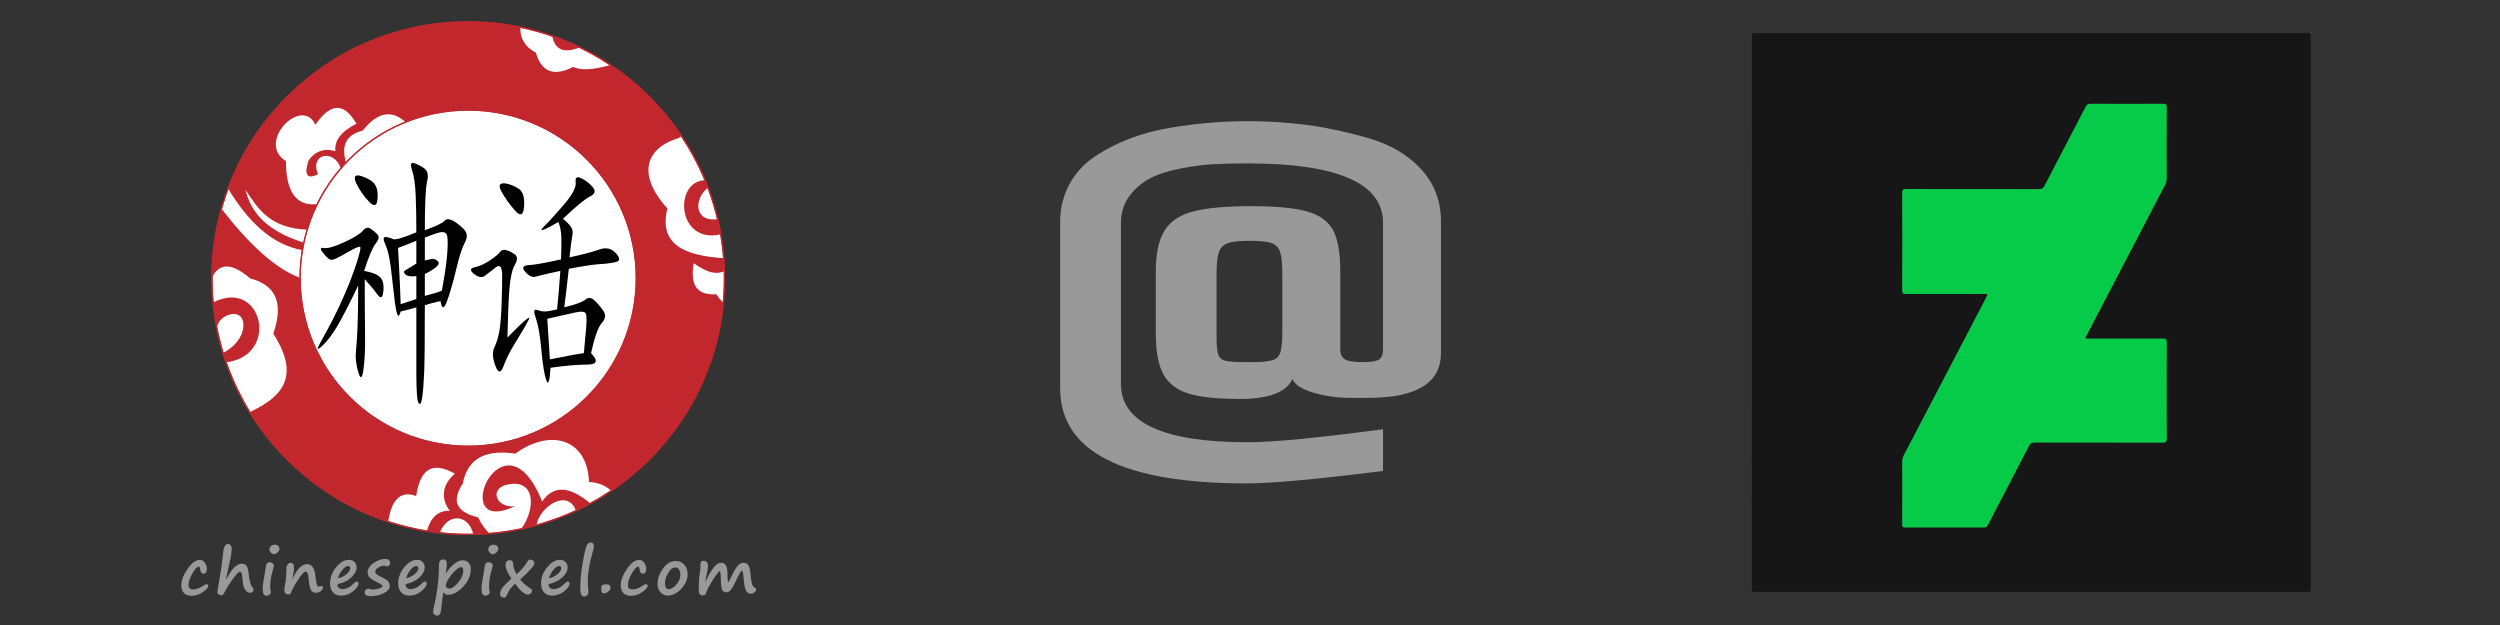 <svg version="1.1" xmlns="http://www.w3.org/2000/svg" xmlns:xlink="http://www.w3.org/1999/xlink" x="0px" y="0px"
	 viewBox="0 0 4000 1000" enable-background="new 0 0 4000 1000" xml:space="preserve">
<rect x="0" y="0" width="4000" height="1000" fill="#333333" stroke="none"/>
<g id="At">
	<g>
		<path fill="#999999" d="M1696.255,620.959V355.002c0-21.942,4.95-42.016,14.85-60.208c9.9-18.193,23.541-33.055,40.95-44.615
			c34.791-23.092,75.291-38.402,121.5-45.915c41.4-6.93,81.9-10.396,121.5-10.396c33.595,0,65.7,2.03,96.3,6.064
			c30.6,4.047,63,10.978,97.2,20.791c36,10.396,64.49,27.153,85.5,50.246c20.995,23.106,31.5,50.828,31.5,83.166v210.513
			c0,47.945-38.7,71.904-116.1,71.904h-27.9c-22.205,0-42.609-2.883-61.2-8.663c-18.604-5.767-29.405-12.995-32.4-21.658
			c-9.605,21.374-37.8,32.053-84.6,32.053c-36,0-63.31-2.883-81.9-8.663c-18.605-5.766-31.95-16.026-40.05-30.754
			c-8.1-14.727-12.15-36.818-12.15-66.272v-97.893c0-28.291,4.5-49.948,13.5-64.974c9-15.011,24.146-25.407,45.45-31.187
			c21.291-5.767,52.34-8.663,93.15-8.663c40.795,0,71.1,2.896,90.9,8.663c19.8,5.78,33.441,15.892,40.95,30.321
			c7.495,14.443,11.25,36.385,11.25,65.84v123.882c0,8.094,2.545,13.577,7.65,16.46c5.091,2.896,14.245,4.331,27.45,4.331
			c13.19,0,22.05-1.299,26.55-3.898c4.5-2.599,6.75-8.23,6.75-16.893V356.735c0-63.525-72.31-95.294-216.9-95.294
			c-22.205,0-40.655,0.433-55.35,1.299c-14.709,0.866-31.359,3.032-49.95,6.498c-21.009,4.047-37.8,9.394-50.4,16.026
			c-12.6,6.646-23.4,15.743-32.4,27.289c-9.604,12.71-14.4,27.438-14.4,44.182v257.294c0,62.374,67.795,93.562,203.4,93.562
			c39.6,0,111.6-6.931,216-20.792v66.706c-105.609,13.279-178.2,19.925-217.8,19.925
			C1795.846,773.43,1696.255,722.616,1696.255,620.959z M2003.155,579.376c15.596,0,26.55-1.001,32.85-3.032
			c6.3-2.017,10.491-6.2,12.6-12.562c2.095-6.349,3.15-17.61,3.15-33.786v-90.096c0-17.326-1.209-29.59-3.6-36.818
			c-2.404-7.215-7.059-11.979-13.95-14.294c-6.905-2.301-18.759-3.465-35.55-3.465c-16.2,0-27.759,1.299-34.65,3.898
			c-6.905,2.599-11.559,7.513-13.95,14.727c-2.405,7.229-3.6,19.208-3.6,35.952v98.759c0,13.861,0.9,23.39,2.7,28.588
			c1.8,5.198,5.541,8.527,11.25,9.962c5.695,1.448,16.65,2.166,32.85,2.166H2003.155z"/>
	</g>
</g>
<g id="DA">
	<g>
		<path fill="#161616" d="M2803,500c0-147.5,0.017-295-0.094-442.5c-0.003-3.749,0.845-4.595,4.594-4.593c295,0.102,590,0.102,885,0
			c3.749-0.001,4.595,0.844,4.593,4.593c-0.101,295-0.101,590,0,885c0.001,3.749-0.844,4.595-4.594,4.593
			c-295-0.102-590-0.102-885,0c-3.749,0.001-4.597-0.844-4.594-4.593C2803.017,795,2803,647.5,2803,500z M3156.346,302.497
			c-35.499,0-70.999,0.107-106.497-0.119c-5.145-0.033-6.354,1.453-6.336,6.468c0.189,51.831,0.185,103.664,0.008,155.495
			c-0.016,4.844,1.28,6.12,6.101,6.098c41.665-0.19,83.331-0.113,124.996-0.105c5.962,0.001,6.108,0.271,3.506,5.25
			c-17.43,33.366-34.847,66.738-52.269,100.108c-26.517,50.791-53.012,101.594-79.597,152.349
			c-1.839,3.512-2.694,7.004-2.685,10.959c0.079,33.164,0.129,66.329-0.08,99.492c-0.028,4.511,1.3,5.528,5.613,5.512
			c41.498-0.149,82.998-0.116,124.496-0.008c3.417,0.009,5.355-0.962,6.992-4.12c21.771-41.999,43.778-83.876,65.444-125.929
			c2.36-4.581,4.994-5.966,9.964-5.954c68.165,0.158,136.33,0.057,204.495,0.196c4.689,0.01,6.233-1.049,6.216-6.02
			c-0.182-51.498-0.177-102.997,0.011-154.495c0.018-4.962-1.498-5.985-6.193-5.963c-39.498,0.18-78.998,0.09-118.497,0.078
			c-6.184-0.002-6.23-0.034-3.448-5.368c41.891-80.341,83.784-160.681,125.737-240.99c1.514-2.898,2.295-5.733,2.29-9.021
			c-0.067-38.166-0.106-76.332,0.079-114.497c0.022-4.533-1.122-5.869-5.77-5.846c-38.665,0.188-77.331,0.177-115.996,0.001
			c-4.113-0.019-6.101,1.378-7.938,4.917c-21.944,42.286-44.105,84.459-66.028,126.757c-1.907,3.679-4.122,4.862-8.119,4.847
			C3227.345,302.454,3191.845,302.51,3156.346,302.497z"/>
		<path fill="#05CB49" d="M3156.346,302.504c35.499,0.006,70.999-0.05,106.497,0.084c3.997,0.015,6.212-1.167,8.119-4.847
			c21.922-42.297,44.083-84.471,66.028-126.757c1.837-3.539,3.826-4.936,7.938-4.917c38.665,0.176,77.331,0.187,115.996-0.001
			c4.648-0.023,5.792,1.313,5.77,5.846c-0.185,38.165-0.146,76.331-0.079,114.497c0.006,3.288-0.776,6.123-2.29,9.021
			c-41.953,80.309-83.846,160.649-125.737,240.99c-2.781,5.334-2.736,5.366,3.448,5.368c39.499,0.012,78.999,0.102,118.497-0.078
			c4.695-0.021,6.212,1.001,6.193,5.963c-0.189,51.498-0.193,102.997-0.011,154.495c0.018,4.971-1.527,6.029-6.216,6.02
			c-68.165-0.139-136.33-0.038-204.495-0.196c-4.97-0.011-7.604,1.373-9.964,5.954c-21.666,42.053-43.674,83.929-65.444,125.929
			c-1.637,3.158-3.576,4.129-6.992,4.12c-41.499-0.108-82.998-0.141-124.496,0.008c-4.312,0.015-5.641-1.001-5.613-5.512
			c0.209-33.163,0.159-66.328,0.08-99.492c-0.009-3.954,0.845-7.446,2.685-10.959c26.585-50.756,53.08-101.558,79.597-152.349
			c17.421-33.37,34.839-66.743,52.269-100.108c2.601-4.979,2.456-5.249-3.506-5.25c-41.666-0.007-83.332-0.084-124.996,0.105
			c-4.822,0.022-6.117-1.254-6.101-6.098c0.177-51.831,0.181-103.664-0.008-155.495c-0.018-5.014,1.191-6.5,6.336-6.468
			C3085.347,302.604,3120.847,302.497,3156.346,302.504z"/>
	</g>
</g>
<g id="CNpx">
	<g id="White_BG">
		<circle fill="#FFFFFF" cx="749.121" cy="445.028" r="277.823"/>
	</g>
	<g id="BG_Circle_-_Main">
		<path id="Ring_BG_1_" fill="#FFFFFF" stroke="#C1272D" stroke-width="2" stroke-miterlimit="10" d="M749.121,35.028
			c-226.437,0-410,183.563-410,410s183.563,410,410,410s410-183.563,410-410S975.558,35.028,749.121,35.028z M749.121,714.012
			c-148.555,0-268.984-120.428-268.984-268.984s120.428-268.984,268.984-268.984s268.984,120.428,268.984,268.984
			S897.677,714.012,749.121,714.012z"/>
		<g id="Ring_1_">
			<path fill="#C1272D" d="M341.024,483.935c1.332,14.163,3.383,28.116,6.119,41.823c0.671-24.989,49.856-38.115,41.306,3.082
				c-4.778,17.029-16.721,27.73-31.493,35.935c1.529,5.016,3.15,9.991,4.864,14.924C448.549,569.194,419.83,443.56,341.024,483.935z
				"/>
			<path fill="#C1272D" d="M927.784,75.911c-14.295-6.928-29.054-13.048-44.217-18.305C887.488,78.544,900.92,86.381,927.784,75.911
				z"/>
			<path fill="#C1272D" d="M1153.23,375.023c-1.416-8.223-3.075-16.361-4.973-24.408c-37.365,5.492-38.866-32.235-15.393-50.415
				c-1.501-3.973-3.064-7.915-4.684-11.828C1078.091,289.035,1082.118,390.797,1153.23,375.023z"/>
			<path fill="#C1272D" d="M858.13,840.437c6.342-31.426,50.787-58.92,63.357-23.218c7.843-3.637,15.555-7.511,23.12-11.62
				c-31.614-26.79-58.352-30.847-77.123-3.145c-62.755-156.026-153.788,59.51-43.778,7.577
				c-30.258,3.058-41.343-28.122-12.628-34.517c48.569-10.817,44.871,42.636,22.47,70.866
				C841.836,844.646,850.033,842.663,858.13,840.437z"/>
			<path fill="#C1272D" d="M1146.149,470.75c-28.779,2.139-42.799-12.234-36.201-49.672c16.576,11.777,34.26,20.341,49.088,12.51
				c-0.189-6.884-0.546-13.726-1.071-20.522c-62.208-3.848-104.613-21.65-90.112-79.545c-51.68-57.076-31.98-97.968,18.521-112.813
				l3.964-3.129c-30.015-44.92-68.665-83.577-113.578-113.601c-26.17,7.459-46.927,9.391-59.605,3.076
				c-30.732,15.771-50.756,8.408-59.774-22.731c-17.424-9.282-25.651-22.869-24.719-40.745c-26.949-5.573-54.863-8.506-83.463-8.506
				c-176.023,0-326.13,110.928-384.249,266.689c31.087,51.144,68.239,89.139,118.982,98.616c0.681-4.073,1.453-8.114,2.315-12.123
				c-62.423-19.553-84.975-50.104-93.464-84.533c20.142,30.324,38.645,61.32,98.821,63.73c4.257-14.145,9.643-27.798,16.061-40.857
				c-32.368,3.577-50.162-17.562-50.181-68.843c-48.536-29.785,25.431-105.116,47.146-58.09
				c22.024-31.925,43.943-39.389,65.667-1.684c-24.494,12.287-35.401,26.937-33.676,43.778c-4.642-1.241-9.45-2-14.265-1.871
				c-10.447,0.28-19.743,5.681-26.27,13.674c-0.82,1.004-1.597,2.053-2.181,3.21c-0.643,1.273-1.04,2.654-1.418,4.029
				c-1.065,3.884-2.001,7.834-2.176,11.857c-0.176,4.043,0.818,8.806,5.447,9.541c1.949,0.309,3.98-0.065,5.861-0.576
				c0.693-0.188,7.34-2.543,7.22-2.82c-14.146-32.927,25.861-41.346,36.496-9.198c2.674-3.104,5.421-6.142,8.232-9.12
				c-6.521-23.733-3.915-43.602,26.833-51.559c21.885-27.726,44.636-35.067,68.614-13.541
				c30.965-12.436,64.772-19.293,100.185-19.293c148.555,0,268.984,120.428,268.984,268.984S897.754,714.056,749.198,714.056
				S480.215,593.628,480.215,445.073c0-0.135,0.005-0.269,0.005-0.404c-39.905-14.984-82.042-54.084-125.797-110.652
				c-9.808,34.937-15.103,71.762-15.217,109.807c11.374-22.193,30.439-24.876,61.029,1.67c38.911,9.947,54.985,36.675,37.043,88.398
				c45.369,70.612,11.785,102.008-37.642,125.536c50.298,81.85,128.535,144.683,221.43,175.219
				c5.503-35.708,20.108-50.141,44.785-41.032c6.179-40.744,23.844-57.28,61.879-35.78c-23.057,20.274-20.98,42.804-7.998,59.353
				c-19.02-0.572-30.694,11.25-36.752,32.559c6.821,1.108,13.699,2.046,20.629,2.813c12.631-32.708,46.214-30.074,53.785,2.424
				c8.742-0.171,17.416-0.616,26.015-1.327c-6.304-5.631-12.596-14.068-18.635-25.946c-38.205-9.229-40.803-28.828-24.415-53.881
				c6.791-35.198,30.265-56.086,84.189-47.988c54.998-40.272,115.178-25.217,117.865,45.462
				c14.898,0.392,26.388,5.604,35.614,14.018c98.963-66.686,167.247-175.408,179.269-300.567
				C1152.579,479.751,1148.736,475.04,1146.149,470.75z"/>
		</g>
		<path id="Ring_Stroke_1_" fill="none" stroke="#C1272D" stroke-width="2" stroke-miterlimit="10" d="M749.121,35.028
			c-226.437,0-410,183.563-410,410s183.563,410,410,410s410-183.563,410-410S975.558,35.028,749.121,35.028z M749.121,714.012
			c-148.555,0-268.984-120.428-268.984-268.984s120.428-268.984,268.984-268.984s268.984,120.428,268.984,268.984
			S897.677,714.012,749.121,714.012z"/>
	</g>
	<g id="Shen_Hua_1_">
		<g>
			<g>
				<path d="M608.135,443.404c4.525,4.451,6.272,11.949,5.227,22.492c-1.045,10.569-4.018,12.496-8.885,5.831
					c-4.883-6.664-11.858-14.995-20.907-24.992c0,33.322,0.163,62.219,0.523,86.637c0.343,24.445-0.523,43.892-2.613,58.314
					c-2.091,14.423-4.884,15.542-8.363,3.332c-3.495-12.21-4.704-23.039-3.659-32.489c1.045-9.423,1.911-22.752,2.613-39.987
					c0.686-17.208,1.045-39.153,1.045-65.81c-13.246,27.776-24.043,48.89-32.406,63.311c-8.363,14.448-16.726,25.565-25.088,33.322
					c-8.363,7.784-9.408,6.117-3.136-4.998c6.272-11.089,12.707-23.039,19.339-35.821c6.615-12.755,13.41-27.205,20.384-43.318
					c6.958-16.088,13.067-32.203,18.294-48.317c5.227-16.088,7.138-24.706,5.749-25.825c-1.405-1.093-6.974,1.119-16.726,6.664
					c-9.768,5.571-16.905,9.45-21.43,11.663c-4.541,2.239-8.02,2.785-10.453,1.666c-2.45-1.093-6.109-4.712-10.976-10.83
					c-4.884-6.092-4.361-8.591,1.568-7.497c5.913,1.119,16.726-1.927,32.406-9.164c15.68-7.211,25.611-13.329,29.792-18.327
					c4.181-4.998,8.363-6.092,12.544-3.332c4.181,2.785,7.84,5.831,10.976,9.164s2.254,8.07-2.613,14.162
					c-4.884,6.117-11.156,20.826-18.816,44.152C595.068,435.646,603.594,438.978,608.135,443.404z M578.342,281.791
					c10.453,3.332,17.591,7.784,21.43,13.329c3.822,5.571,5.227,13.615,4.181,24.159c-1.045,10.569-5.586,11.663-13.589,3.332
					c-8.02-8.331-14.814-18.041-20.384-29.157C565.096,282.364,567.889,278.459,578.342,281.791z M711.101,353.434
					c2.777-3.332,6.958-3.592,12.544-0.833c5.57,2.785,11.499,7.237,17.771,13.329c6.272,6.117,7.138,13.329,2.613,21.659
					c-4.541,8.331-9.245,22.778-14.112,43.319c-4.883,20.566-9.767,37.487-14.635,50.816c-4.883,13.328-8.363,13.328-10.453,0
					c-10.453,2.239-18.816,4.451-25.088,6.664c0,53.315-0.359,88.877-1.045,106.631c-0.702,17.755-1.747,31.37-3.136,40.82
					c-1.405,9.425-3.315,12.496-5.749,9.164c-2.45-3.332-3.659-19.446-3.659-48.317V491.72c-6.974,2.24-15.337,4.451-25.088,6.664
					c-2.091,7.784-4.018,8.904-5.749,3.332c-1.747-5.545-3.315-14.995-4.704-28.323c-1.405-13.329-3.136-28.324-5.227-44.985
					c-2.091-16.661-5.063-29.157-8.885-37.487c-3.838-8.331-3.495-12.21,1.045-11.663c4.525,0.573,8.363,1.666,11.499,3.332
					c3.136,1.666,15.501-1.927,37.11-10.83c0-22.206-0.359-41.913-1.045-59.147c-0.702-17.208-2.613-30.537-5.749-39.987
					c-3.136-9.424-2.091-13.329,3.136-11.663s10.617,4.451,16.203,8.331c5.57,3.905,7.138,10.83,4.704,20.826
					c-2.45,9.997-3.659,36.107-3.659,78.307C697.855,361.764,708.309,356.766,711.101,353.434z M638.972,436.739
					c0.686,12.236,1.389,28.897,2.091,49.983l25.088-8.33v-36.654c-8.363,1.119-14.112,0.286-17.248-2.499
					c-3.136-2.759-3.315-4.998-0.523-6.664c2.777-1.666,8.706-5.259,17.771-10.83V385.09c-7.677,3.332-17.428,7.237-29.27,11.663
					C637.568,411.201,638.27,424.529,638.972,436.739z M691.24,414.247c2.777-0.547,5.749,0.573,8.885,3.332
					c3.136,2.785,2.254,6.117-2.613,9.997c-4.883,3.905-10.813,7.497-17.771,10.83v34.988c13.23-3.332,22.296-6.092,27.179-8.331
					c4.867-25.539,7.84-46.365,8.885-62.479c1.045-16.088,0.523-25.539-1.568-28.324c-2.091-2.759-5.586-3.593-10.453-2.499
					c-4.883,1.119-12.904,3.905-24.043,8.331v36.654C684.608,415.653,688.447,414.82,691.24,414.247z"/>
			</g>
			<g>
				<path d="M845.847,511.713c-4.54,8.904-11.335,20.567-20.384,34.988c-9.065,14.448-15.68,27.491-19.862,39.153
					s-8.542,11.403-13.067-0.833c-4.54-12.21-5.063-21.919-1.568-29.157c3.479-7.211,6.093-15.542,7.84-24.992
					c1.732-9.423,2.957-23.326,3.659-41.653c0.687-18.327,1.045-34.155,1.045-47.483c0-14.422-3.315-19.16-9.931-14.162
					c-6.631,4.998-12.38,9.45-17.248,13.329c-4.883,3.905-10.812,3.072-17.771-2.499c-6.974-5.545-6.631-9.164,1.045-10.83
					c7.661-1.666,15.68-5.259,24.043-10.83c8.363-5.545,13.753-9.997,16.203-13.329c2.434-3.332,5.75-4.426,9.931-3.332
					c4.181,1.119,8.706,3.332,13.589,6.664c4.868,3.332,5.047,8.903,0.523,16.661c-4.54,7.784-7.497,21.112-8.885,39.987
					c-1.404,18.9-2.45,44.437-3.136,76.64C839.052,512.287,850.371,502.836,845.847,511.713z M829.644,301.785
					c6.959,4.451,9.931,13.902,8.885,28.324c-1.045,14.448-5.929,16.661-14.635,6.664c-8.722-9.997-15.86-19.993-21.43-29.99
					c-5.586-9.997-3.495-14.422,6.272-13.329C815.696,294.573,822.67,297.359,829.644,301.785z M913.272,362.598
					c2.777,3.905,3.659,8.331,2.613,13.329s-2.613,16.947-4.704,35.821c20.907-4.426,36.751-8.591,47.563-12.496
					c10.797-3.879,19.682-1.926,26.656,5.831c6.959,7.784,6.959,12.496,0,14.162c-6.974,1.666-15.516,2.785-25.611,3.332
					c-10.11,0.573-26.656,3.072-49.654,7.497c-3.495,31.109-5.929,51.649-7.317,61.645c18.114-4.425,29.433-8.59,33.974-12.495
					c4.525-3.879,9.408-3.332,14.635,1.666c5.227,4.998,9.931,10.569,14.112,16.66c4.181,6.117,3.3,12.496-2.613,19.16
					c-5.929,6.664-11.678,22.778-17.248,48.317c11.842,12.236,9.751,18.327-6.272,18.327c-15.337,0-34.855,1.666-58.539,4.998
					c-1.404,22.206-3.659,28.871-6.795,19.993c-3.136-8.877-5.749-24.992-7.84-48.317c-2.091-23.326-5.063-40.246-8.885-50.816
					c-3.838-10.544-3.315-14.995,1.568-13.329c4.868,1.666,9.049,2.499,12.544,2.499c3.479,0,10.094-1.093,19.862-3.332
					c2.091-19.993,3.823-40.533,5.227-61.645c-20.907,4.451-33.974,7.497-39.201,9.164s-10.812-0.833-16.726-7.497
					c-5.929-6.664-4.181-10.257,5.227-10.83c9.408-0.547,26.656-3.592,51.745-9.164c0.686-14.422,0.866-26.372,0.523-35.821
					c-0.359-9.424-1.927-17.494-4.704-24.159c-11.156,6.664-19.175,10.83-24.043,12.496c-4.883,1.666-3.838-0.833,3.136-7.497
					c6.958-6.664,17.069-17.754,30.315-33.322c13.231-15.542,19.339-27.205,18.294-34.988c-1.045-7.758,1.911-9.997,8.885-6.664
					c6.959,3.332,13.067,8.07,18.294,14.162c5.227,6.117,3.823,11.116-4.181,14.995c-8.02,3.905-22.475,15.828-43.382,35.821
					C906.298,354.553,910.479,358.718,913.272,362.598z M879.821,575.025c27.179-5.545,45.293-8.878,54.358-9.997
					c1.389-14.422,2.613-27.75,3.659-39.986c1.045-12.21,0.866-19.993-0.523-23.326c-1.404-3.332-7.154-3.879-17.248-1.666
					c-10.11,2.24-24.925,5.572-44.427,9.997C877.028,531.16,878.416,552.819,879.821,575.025z"/>
			</g>
		</g>
	</g>
	<g id="Link_1_">
		<g>
			<path fill="#999999" d="M306.616,953.282c-5.371,0-9.457-1.465-12.256-4.395c-2.8-2.93-4.199-6.998-4.199-12.207
				c0-8.203,3.336-17.073,10.01-26.611c6.673-9.537,13.216-14.307,19.629-14.307c3.092,0,5.729,1.538,7.91,4.614
				c2.181,3.076,3.271,6.274,3.271,9.595c0,3.125-0.578,5.233-1.733,6.323c-1.156,1.091-2.271,1.636-3.345,1.636
				c-3.158,0-4.997-2.181-5.518-6.543c-0.391-3.189-1.189-4.785-2.393-4.785c-2.539,0-5.892,3.613-10.059,10.84
				c-4.167,7.227-6.25,13.559-6.25,18.994c0,4.394,2.376,6.592,7.129,6.592c5.241,0,10.53-1.856,15.869-5.566
				c2.506-1.79,4.492-2.686,5.957-2.686c1.79,0,2.685,0.896,2.685,2.686c0,2.507-2.873,5.771-8.618,9.79
				C318.961,951.271,312.931,953.282,306.616,953.282z"/>
			<path fill="#999999" d="M361.284,928.087c5.403-10.123,10.066-17.017,13.989-20.679c3.922-3.662,7.886-5.493,11.89-5.493
				c2.767,0,5.07,0.952,6.909,2.856c1.839,1.904,3.182,6.86,4.028,14.868c0.358,3.809,0.814,6.885,1.367,9.229
				c0.553,2.344,1.172,4.419,1.855,6.226c0.684,1.807,1.66,3.508,2.93,5.103c0.977,1.269,1.465,2.49,1.465,3.662
				c0,1.172-0.561,2.246-1.685,3.223c-1.123,0.977-2.417,1.465-3.882,1.465c-2.898,0-5.469-1.578-7.715-4.736
				c-2.246-3.157-3.581-7.52-4.004-13.086c-0.521-6.803-1.082-11.148-1.685-13.037c-0.602-1.888-1.603-2.832-3.003-2.832
				c-1.888,0-5.559,3.769-11.011,11.304c-5.453,7.536-9.383,13.566-11.792,18.091c-1.498,3.418-2.653,5.632-3.467,6.641
				c-0.814,1.009-1.823,1.514-3.027,1.514c-1.986,0-3.597-0.488-4.834-1.465c-1.237-0.977-1.855-2.359-1.855-4.15
				c0-0.879,0.44-3.629,1.318-8.252c3.32-17.48,6.038-36.084,8.154-55.811c0.52-4.752,1.521-8.032,3.003-9.839
				c1.481-1.807,2.84-2.71,4.077-2.71c1.725,0,3.223,0.668,4.492,2.002c1.27,1.335,1.904,3.19,1.904,5.566
				c0,3.646-0.44,7.846-1.318,12.598c-0.879,4.753-2.523,12.338-4.932,22.754C362.993,919.38,361.935,924.376,361.284,928.087z"/>
			<path fill="#999999" d="M423.569,918.175v0.049c1.042-5.924,1.563-9.31,1.563-10.156c0-2.408,0.529-4.427,1.587-6.055
				c1.058-1.627,2.531-2.441,4.419-2.441c2.213,0,3.939,0.521,5.176,1.563c1.237,1.042,1.855,2.214,1.855,3.516
				c0,1.303-0.603,3.988-1.807,8.057l-0.293,1.074c-1.79,6.283-2.865,11.41-3.223,15.381c-0.358,3.972-0.537,7.178-0.537,9.619
				c0,1.986,0.342,4.639,1.025,7.959c0.098,0.586,0.146,1.074,0.146,1.465c0,0.749-0.708,1.758-2.124,3.027
				c-1.416,1.269-2.938,1.904-4.565,1.904c-4.297,0-6.445-3.255-6.445-9.766c0-5.533,0.781-12.271,2.344-20.215
				C423.016,921.397,423.309,919.737,423.569,918.175z M447.153,878.038c0,2.312-1.042,4.338-3.125,6.079
				c-2.083,1.742-3.89,2.612-5.42,2.612c-1.953,0-3.686-0.813-5.2-2.441c-1.514-1.627-2.27-3.255-2.27-4.883
				c0-2.344,0.749-4.239,2.246-5.688c1.497-1.448,3.645-2.173,6.445-2.173c2.181,0,3.947,0.644,5.298,1.929
				C446.477,874.759,447.153,876.28,447.153,878.038z"/>
			<path fill="#999999" d="M497.329,943.468c-1.563-2.93-2.702-8.398-3.418-16.406c-0.716-8.333-2.311-12.5-4.785-12.5
				c-2.344,0-6.397,4.338-12.158,13.013c-5.762,8.676-9.31,15.08-10.645,19.214c-0.293,1.237-0.838,2.263-1.636,3.076
				c-0.798,0.813-1.587,1.221-2.368,1.221c-4.948,0-7.422-2.262-7.422-6.787c0-1.529,0.488-5.013,1.465-10.449
				c1.27-7.031,1.904-15.625,1.904-25.781c0-1.529,0.667-3.165,2.002-4.907c1.335-1.741,2.751-2.612,4.248-2.612
				c1.888,0,3.336,0.473,4.346,1.416c1.009,0.944,1.514,3.451,1.514,7.519c0,3.093-0.928,9.082-2.783,17.969
				c7.064-16.536,14.941-24.805,23.633-24.805c7.552,0,11.979,5.941,13.281,17.822c1.302,12.109,2.799,18.164,4.492,18.164
				c0.749,0,1.611-0.162,2.588-0.488c1.172-0.391,2.1-0.586,2.783-0.586c1.563,0,2.344,0.912,2.344,2.734
				c0,1.66-1.074,3.427-3.223,5.298c-2.148,1.872-4.851,2.808-8.105,2.808c-3.776,0-6.478-1.644-8.105-4.932L497.329,943.468
				L497.329,943.468z"/>
			<path fill="#999999" d="M573.628,933.8c0,3.386-2.849,7.431-8.545,12.134c-5.697,4.703-12.126,7.056-19.287,7.056
				c-5.501,0-9.831-1.733-12.988-5.2c-3.158-3.467-4.736-8.292-4.736-14.477c0-9.114,3.223-17.659,9.668-25.635
				c6.445-7.975,13.33-11.963,20.654-11.963c3.646,0,6.575,1.156,8.789,3.467c2.213,2.312,3.32,5.063,3.32,8.252
				c0,5.664-2.718,11.06-8.154,16.187c-5.436,5.127-12.402,8.667-20.898,10.62c-0.977,0.229-1.465,0.814-1.465,1.758
				c0,1.563,0.691,3.052,2.075,4.468c1.383,1.416,3.231,2.124,5.542,2.124c6.543,0,13.037-3.369,19.482-10.107
				c1.237-1.302,2.441-1.953,3.613-1.953C572.651,930.528,573.628,931.619,573.628,933.8z M540.864,925.157
				c5.143-1.041,9.676-3.238,13.599-6.592c3.922-3.353,5.884-6.396,5.884-9.131c0-1.074-0.301-1.977-0.903-2.71
				c-0.603-0.732-1.375-1.099-2.319-1.099c-2.832,0-5.974,2.084-9.424,6.25C544.249,916.043,541.971,920.47,540.864,925.157z"/>
			<path fill="#999999" d="M612.231,938.194c-0.13-1.758-2.93-3.906-8.398-6.445c-6.706-3.223-10.986-5.997-12.842-8.325
				c-1.856-2.327-2.783-4.858-2.783-7.593c0-5.762,3.23-10.799,9.692-15.112c6.461-4.313,12.492-6.47,18.091-6.47
				c5.501,0,8.252,2.393,8.252,7.178c0,1.27-0.627,2.409-1.88,3.418c-1.253,1.01-2.319,1.514-3.198,1.514
				c-0.358,0-0.993-0.228-1.904-0.684c-0.912-0.455-1.611-0.684-2.1-0.684c-2.898,0-6.087,0.977-9.57,2.93
				c-3.483,1.953-5.225,4.232-5.225,6.836c0,1.27,0.618,2.499,1.855,3.687c1.237,1.188,3.76,2.678,7.568,4.468
				c5.631,2.67,9.342,5.078,11.133,7.227c1.79,2.148,2.685,4.525,2.685,7.129c0,4.753-3.215,8.716-9.644,11.89
				c-6.429,3.174-13.647,4.761-21.655,4.761c-5.892,0-8.838-2.133-8.838-6.396c0-1.563,0.618-2.896,1.855-4.004
				c1.237-1.106,2.62-1.66,4.15-1.66c0.618,0,1.579,0.229,2.881,0.684c1.302,0.488,2.506,0.732,3.613,0.732
				c3.06,0,6.266-0.488,9.619-1.465C608.943,940.831,611.157,939.627,612.231,938.194z"/>
			<path fill="#999999" d="M682.671,933.8c0,3.386-2.849,7.431-8.545,12.134c-5.697,4.703-12.126,7.056-19.287,7.056
				c-5.502,0-9.831-1.733-12.988-5.2c-3.158-3.467-4.736-8.292-4.736-14.477c0-9.114,3.223-17.659,9.668-25.635
				c6.445-7.975,13.33-11.963,20.654-11.963c3.646,0,6.575,1.156,8.789,3.467c2.213,2.312,3.32,5.063,3.32,8.252
				c0,5.664-2.718,11.06-8.154,16.187c-5.437,5.127-12.402,8.667-20.898,10.62c-0.977,0.229-1.465,0.814-1.465,1.758
				c0,1.563,0.691,3.052,2.075,4.468c1.383,1.416,3.23,2.124,5.542,2.124c6.543,0,13.037-3.369,19.482-10.107
				c1.237-1.302,2.441-1.953,3.613-1.953C681.694,930.528,682.671,931.619,682.671,933.8z M649.907,925.157
				c5.143-1.041,9.676-3.238,13.599-6.592c3.922-3.353,5.884-6.396,5.884-9.131c0-1.074-0.301-1.977-0.903-2.71
				c-0.603-0.732-1.375-1.099-2.319-1.099c-2.832,0-5.974,2.084-9.424,6.25C653.292,916.043,651.014,920.47,649.907,925.157z"/>
			<path fill="#999999" d="M709.604,947.13c-0.554,2.279-1.107,5.729-1.66,10.352l-2.344,19.189
				c-0.391,3.125-1.148,5.289-2.271,6.494c-1.123,1.204-2.499,1.807-4.126,1.807c-1.465,0-2.856-0.546-4.175-1.636
				c-1.318-1.091-1.977-2.304-1.977-3.638c0-2.637,0.407-5.681,1.221-9.131c4.85-19.369,7.503-39.469,7.959-60.303v-0.977
				c0-4.361,0.122-7.267,0.366-8.716c0.244-1.448,0.944-2.726,2.1-3.833c1.155-1.106,2.791-1.66,4.907-1.66
				c3.548,0,5.322,2.719,5.322,8.154c0,2.214-0.407,5.974-1.221,11.279l-0.488,3.369c3.711-6.185,8.122-11.319,13.232-15.405
				c5.11-4.085,9.684-6.128,13.721-6.128c3.646,0,6.746,1.303,9.302,3.906c2.555,2.604,3.833,5.876,3.833,9.814
				c0,10.515-4.077,20.077-12.231,28.687c-8.154,8.61-16.219,12.915-24.194,12.915C713.103,951.671,710.679,950.157,709.604,947.13z
				 M738.267,907.433c-3.972,0-9.123,3.874-15.454,11.621c-6.331,7.748-9.497,13.835-9.497,18.262c0,1.14,0.561,2.157,1.685,3.052
				c1.123,0.896,2.433,1.343,3.931,1.343c4.134,0,8.878-3.247,14.233-9.741c5.354-6.494,8.032-12.769,8.032-18.823
				c0-2.018-0.31-3.475-0.928-4.37C739.65,907.881,738.982,907.433,738.267,907.433z"/>
			<path fill="#999999" d="M773.696,918.175v0.049c1.041-5.924,1.563-9.31,1.563-10.156c0-2.408,0.528-4.427,1.587-6.055
				c1.058-1.627,2.53-2.441,4.419-2.441c2.213,0,3.938,0.521,5.176,1.563c1.236,1.042,1.856,2.214,1.856,3.516
				c0,1.303-0.602,3.988-1.807,8.057l-0.293,1.074c-1.791,6.283-2.865,11.41-3.223,15.381c-0.358,3.972-0.537,7.178-0.537,9.619
				c0,1.986,0.342,4.639,1.025,7.959c0.098,0.586,0.146,1.074,0.146,1.465c0,0.749-0.708,1.758-2.124,3.027
				c-1.416,1.269-2.938,1.904-4.565,1.904c-4.297,0-6.445-3.255-6.445-9.766c0-5.533,0.781-12.271,2.344-20.215
				C773.143,921.397,773.436,919.737,773.696,918.175z M797.28,878.038c0,2.312-1.042,4.338-3.125,6.079
				c-2.084,1.742-3.891,2.612-5.42,2.612c-1.953,0-3.687-0.813-5.2-2.441c-1.514-1.627-2.271-3.255-2.271-4.883
				c0-2.344,0.748-4.239,2.246-5.688c1.497-1.448,3.646-2.173,6.445-2.173c2.181,0,3.946,0.644,5.298,1.929
				C796.604,874.759,797.28,876.28,797.28,878.038z"/>
			<path fill="#999999" d="M823.97,933.849c-5.795,5.437-9.912,11.084-12.354,16.943c-1.042,2.441-2.148,4.297-3.32,5.566
				c-2.832-0.163-4.916-0.741-6.25-1.733c-1.334-0.993-2.002-2.629-2.002-4.907c0-2.018,0.871-4.517,2.612-7.495
				s6.063-7.642,12.964-13.989c1.041-0.977,1.92-1.822,2.637-2.539c-6.218-9.114-9.326-16.227-9.326-21.338
				c0-5.371,2.359-8.057,7.08-8.057c3.287,0,5.045,2.409,5.273,7.227c0.195,4.948,2.018,10.075,5.469,15.381
				c1.692-1.529,3.499-3.336,5.42-5.42c0.553-0.586,1.074-1.123,1.563-1.611c4.102-4.329,7.047-8.17,8.838-11.523
				c1.172-2.115,2.14-3.482,2.905-4.102c0.765-0.618,1.896-0.928,3.394-0.928c1.66,0,3.092,0.586,4.297,1.758
				c1.204,1.172,1.807,2.604,1.807,4.297c0,3.549-7.568,12.158-22.705,25.83c5.143,6.315,10.628,11.084,16.455,14.307
				c0.716,0.424,1.399,0.928,2.051,1.514c0.26,0.619,0.391,1.286,0.391,2.002c0,1.66-0.668,3.117-2.002,4.37
				c-1.335,1.253-2.963,1.88-4.883,1.88C839.464,951.28,832.693,945.47,823.97,933.849z"/>
			<path fill="#999999" d="M911.304,933.8c0,3.386-2.849,7.431-8.545,12.134c-5.697,4.703-12.126,7.056-19.287,7.056
				c-5.502,0-9.831-1.733-12.988-5.2c-3.158-3.467-4.736-8.292-4.736-14.477c0-9.114,3.223-17.659,9.668-25.635
				c6.445-7.975,13.33-11.963,20.654-11.963c3.646,0,6.575,1.156,8.789,3.467c2.213,2.312,3.32,5.063,3.32,8.252
				c0,5.664-2.719,11.06-8.154,16.187c-5.437,5.127-12.402,8.667-20.898,10.62c-0.977,0.229-1.465,0.814-1.465,1.758
				c0,1.563,0.691,3.052,2.075,4.468c1.383,1.416,3.231,2.124,5.542,2.124c6.543,0,13.037-3.369,19.482-10.107
				c1.236-1.302,2.441-1.953,3.613-1.953C910.327,930.528,911.304,931.619,911.304,933.8z M878.54,925.157
				c5.143-1.041,9.676-3.238,13.599-6.592c3.922-3.353,5.884-6.396,5.884-9.131c0-1.074-0.302-1.977-0.903-2.71
				c-0.602-0.732-1.376-1.099-2.319-1.099c-2.832,0-5.974,2.084-9.424,6.25C881.925,916.043,879.646,920.47,878.54,925.157z"/>
			<path fill="#999999" d="M944.78,867.931c3.516,0,5.273,1.921,5.273,5.762c0,1.758-0.244,3.654-0.732,5.688
				c-0.488,2.035-1.823,7.072-4.004,15.112c-1.596,5.827-2.808,12.183-3.638,19.067s-1.245,12.265-1.245,16.138
				c0,4.135,0.309,9.05,0.928,14.746c0.162,1.53,0.244,2.49,0.244,2.881c0,1.953-0.717,3.629-2.148,5.029
				c-1.433,1.399-2.995,2.1-4.688,2.1c-2.312,0-3.94-1.091-4.883-3.271c-0.944-2.181-1.416-5.924-1.416-11.231
				c0-11.426,1.343-24.886,4.028-40.381c2.685-15.494,4.883-24.642,6.592-27.441C940.801,869.331,942.696,867.931,944.78,867.931z"
				/>
			<path fill="#999999" d="M967.661,949.327c-1.953,0-3.394-0.382-4.321-1.148c-0.928-0.765-1.392-2.774-1.392-6.03
				c0-1.822,0.081-3.214,0.244-4.175c0.162-0.96,0.952-1.717,2.368-2.271c1.416-0.553,3.458-0.83,6.128-0.83
				c1.985,0,3.499,0.464,4.541,1.392c1.041,0.928,1.563,1.945,1.563,3.052c0,1.823-0.285,3.223-0.854,4.199
				c-0.57,0.977-1.807,2.189-3.711,3.638C970.322,948.604,968.8,949.327,967.661,949.327z"/>
			<path fill="#999999" d="M1009.634,953.282c-5.371,0-9.457-1.465-12.256-4.395c-2.8-2.93-4.199-6.998-4.199-12.207
				c0-8.203,3.336-17.073,10.01-26.611c6.673-9.537,13.216-14.307,19.629-14.307c3.092,0,5.729,1.538,7.91,4.614
				c2.181,3.076,3.271,6.274,3.271,9.595c0,3.125-0.578,5.233-1.733,6.323c-1.156,1.091-2.271,1.636-3.345,1.636
				c-3.158,0-4.997-2.181-5.518-6.543c-0.391-3.189-1.188-4.785-2.393-4.785c-2.539,0-5.893,3.613-10.059,10.84
				c-4.167,7.227-6.25,13.559-6.25,18.994c0,4.394,2.376,6.592,7.129,6.592c5.24,0,10.53-1.856,15.869-5.566
				c2.506-1.79,4.492-2.686,5.957-2.686c1.79,0,2.686,0.896,2.686,2.686c0,2.507-2.873,5.771-8.618,9.79
				C1021.978,951.271,1015.948,953.282,1009.634,953.282z"/>
			<path fill="#999999" d="M1099.36,925.841c-2.182,7.617-6.323,14.038-12.427,19.263s-12.199,7.837-18.286,7.837
				c-4.818,0-8.789-1.767-11.914-5.298c-3.125-3.531-4.688-7.869-4.688-13.013c0-8.398,2.864-16.666,8.594-24.805
				c5.729-8.138,12.679-12.207,20.85-12.207c5.566,0,10.074,2.06,13.525,6.177c3.45,4.118,5.176,9.025,5.176,14.722
				c0,2.475-0.277,4.899-0.83,7.275V925.841z M1073.97,910.411c-2.279,2.019-4.509,5.241-6.689,9.668
				c-2.182,4.428-3.271,8.871-3.271,13.33c0,2.702,0.496,4.932,1.489,6.69c0.992,1.758,2.303,2.637,3.931,2.637
				c4.036,0,8.235-2.393,12.598-7.178c4.361-4.785,6.543-10.156,6.543-16.113c0-3.352-0.708-6.111-2.124-8.276
				c-1.416-2.164-3.394-3.247-5.933-3.247c-2.409,0-4.574,0.83-6.494,2.49H1073.97L1073.97,910.411z"/>
			<path fill="#999999" d="M1129.956,947.716c-0.391,3.352-2.263,5.029-5.615,5.029c-4.265,0-6.396-3.076-6.396-9.229
				c0-9.961,0.537-18.473,1.611-25.537c0.846-5.501,1.269-10.904,1.269-16.211c0-1.269,0.406-2.335,1.221-3.198
				c0.813-0.862,1.953-1.294,3.418-1.294c4.883,0,7.324,2.963,7.324,8.887c0,1.921-0.863,6.82-2.588,14.697
				c-1.042,4.688-1.563,8.09-1.563,10.205c9.31-20.442,17.708-30.664,25.195-30.664c3.027,0,5.46,1.205,7.3,3.613
				c1.839,2.409,2.791,7.748,2.856,16.016c0.032,7.553,0.423,11.328,1.172,11.328c0.586,0,2.62-3.662,6.104-10.986
				c3.873-8.105,7.186-13.46,9.937-16.064c2.75-2.604,5.64-3.906,8.667-3.906c3.613,0,6.233,1.555,7.861,4.663
				c1.627,3.109,2.767,8.358,3.418,15.747c0.488,5.859,1.147,10.287,1.977,13.281c0.83,2.995,2.254,4.98,4.273,5.957
				c1.627,0.781,2.441,1.953,2.441,3.516c0,1.4-0.928,2.808-2.783,4.224c-1.856,1.416-3.744,2.124-5.664,2.124
				c-3.32,0-5.917-1.636-7.788-4.907c-1.872-3.271-3.134-9.839-3.784-19.702c-0.358-4.752-0.741-7.901-1.147-9.448
				c-0.407-1.546-1.018-2.319-1.831-2.319c-0.717,0-1.758,1.164-3.125,3.491c-1.367,2.328-3.727,6.958-7.08,13.892
				c-2.963,6.25-5.51,10.612-7.642,13.086c-2.133,2.475-4.419,3.711-6.86,3.711c-1.889,0-3.784-0.813-5.688-2.441
				c-1.904-1.627-2.938-7.535-3.101-17.725c-0.163-9.082-0.749-13.623-1.758-13.623c-1.367,0-4.655,4.037-9.863,12.109
				C1136.515,934.109,1132.593,941.336,1129.956,947.716z"/>
		</g>
	</g>
</g>
</svg>

